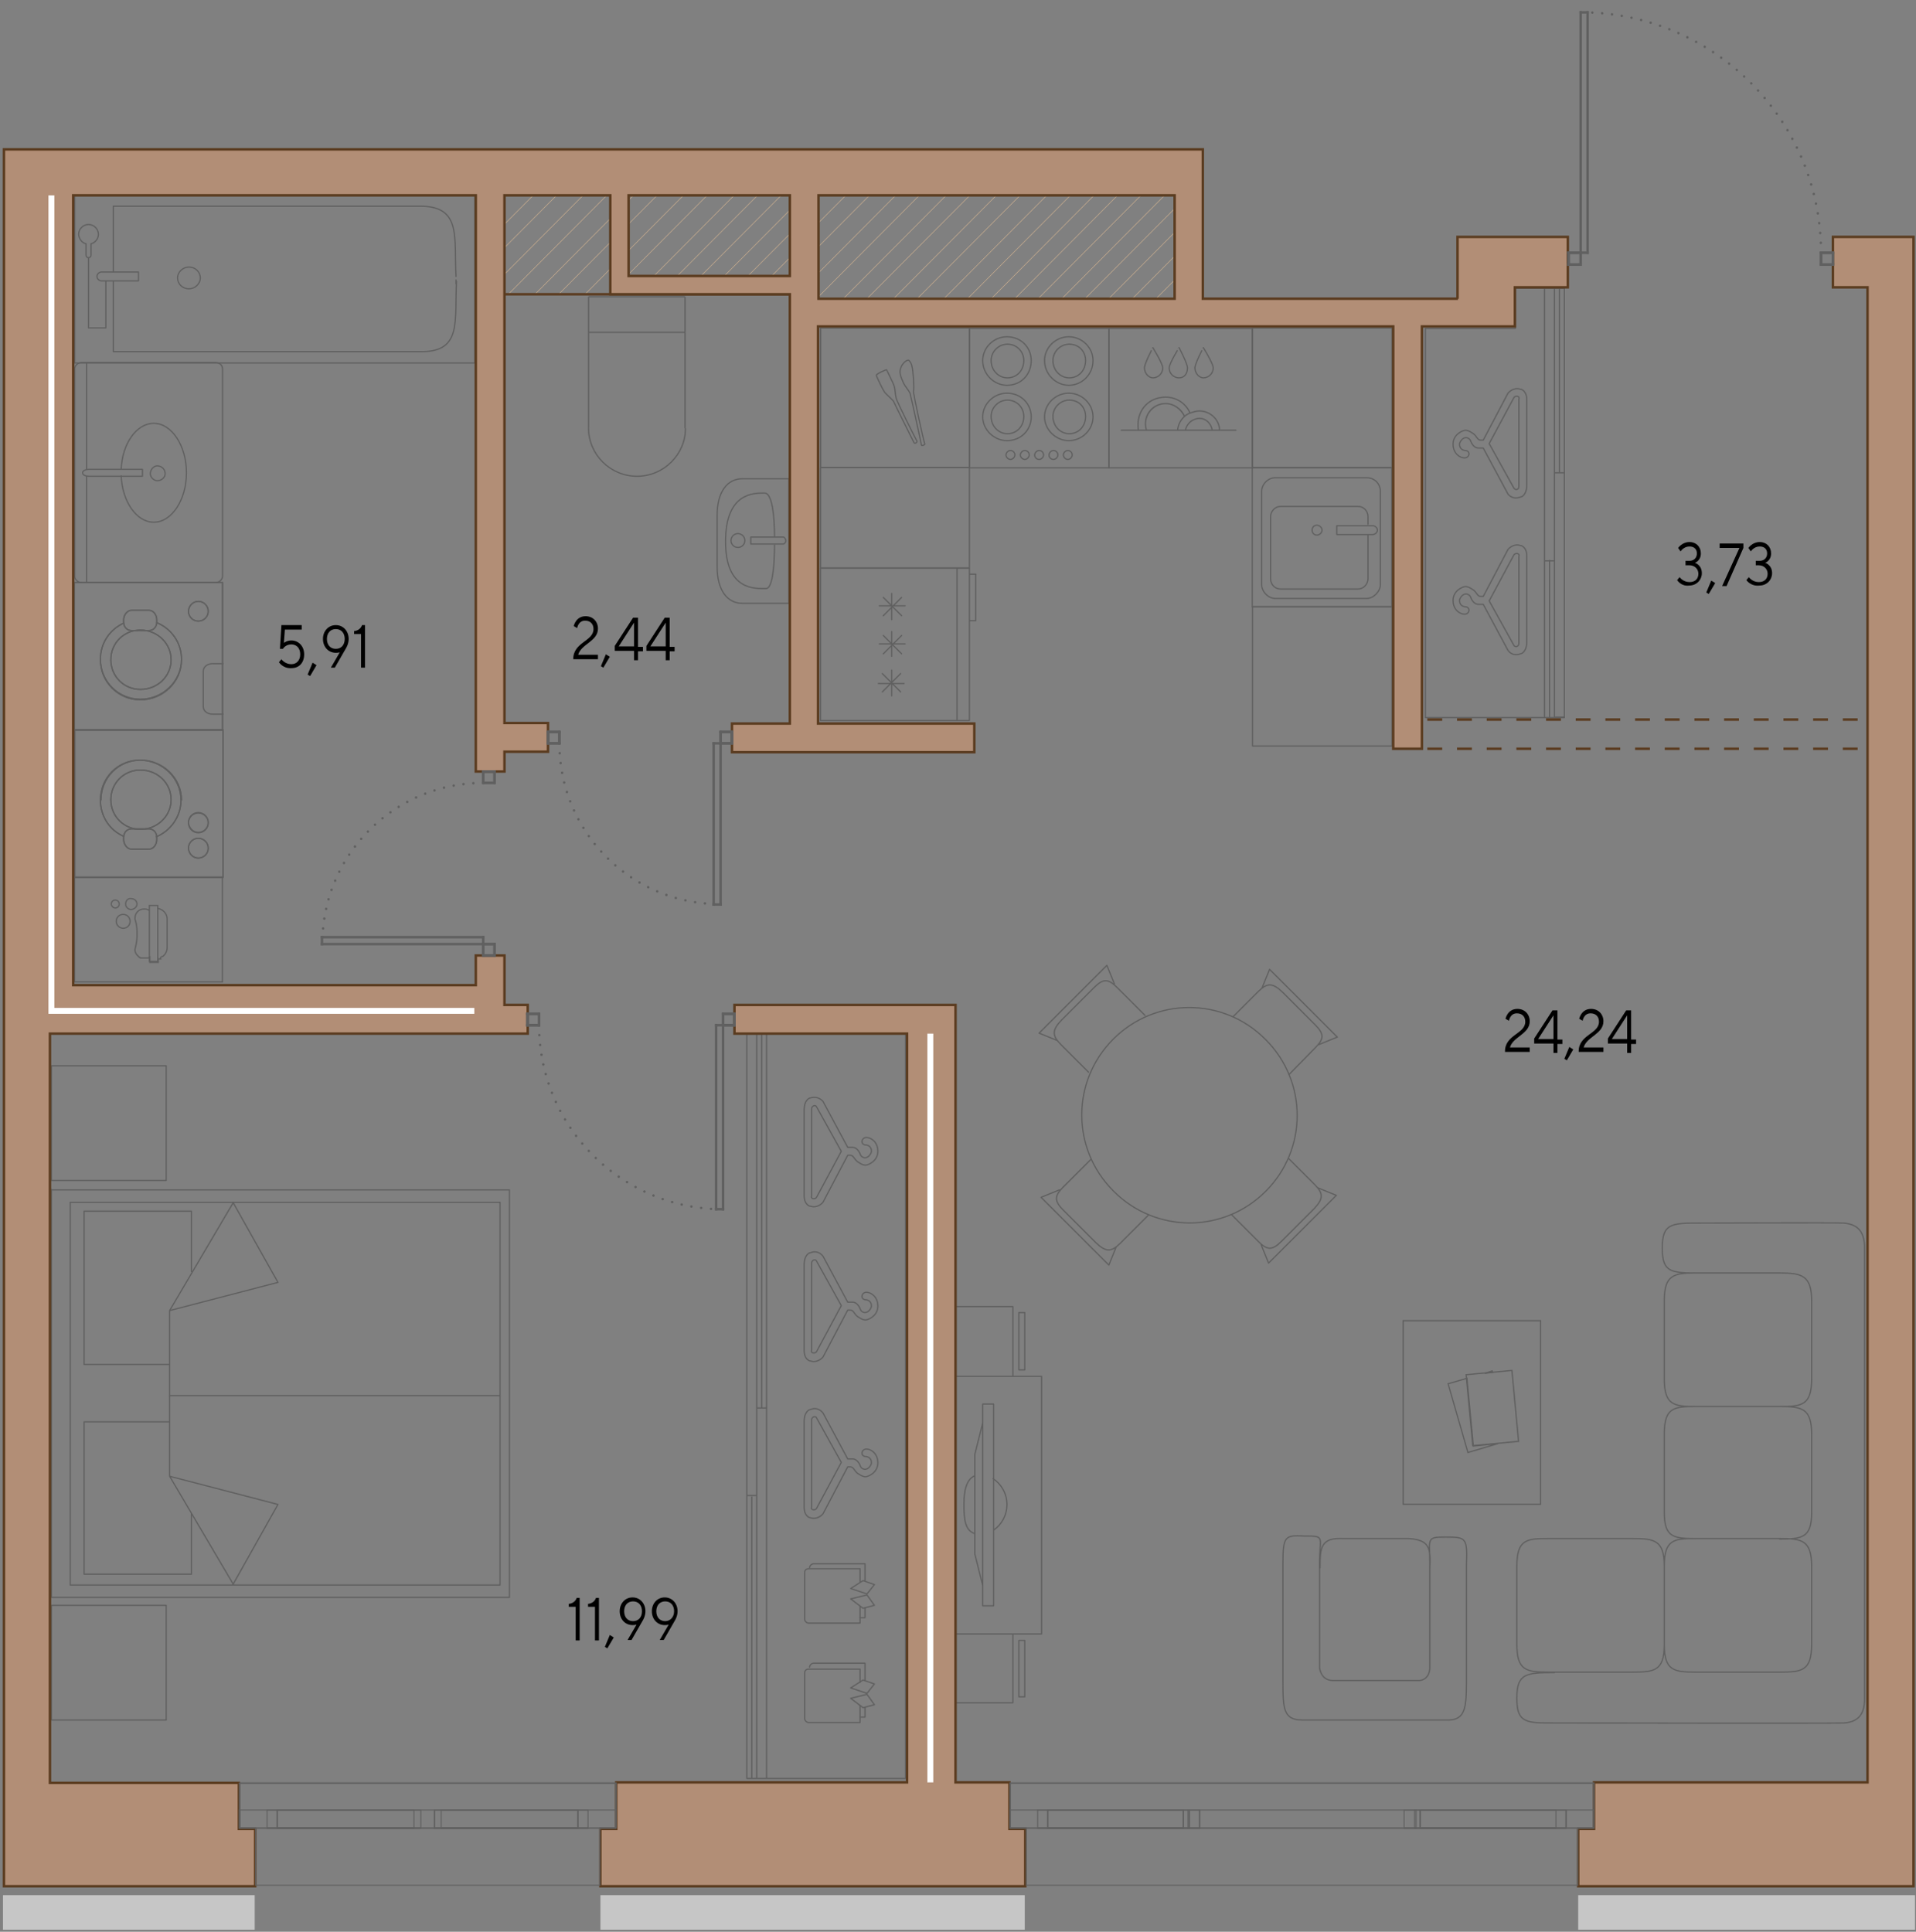 <?xml version="1.0" encoding="utf-8"?>
<!-- Generator: Adobe Illustrator 25.4.2, SVG Export Plug-In . SVG Version: 6.00 Build 0)  -->
<svg version="1.1" id="_x31_-8" xmlns="http://www.w3.org/2000/svg" xmlns:xlink="http://www.w3.org/1999/xlink" x="0px" y="0px"
	 width="387.4px" height="390.6px" viewBox="0 0 387.4 390.6" style="enable-background:new 0 0 387.4 390.6;" xml:space="preserve"
	>
<rect x="0" y="0" width="387.4" height="390.6" fill="#808080" stroke="none"/>
<style type="text/css">
	.st0{fill:none;stroke:#606060;stroke-width:0.25;stroke-miterlimit:10;}
	.st1{fill:none;stroke:#606060;stroke-width:0.25;stroke-linecap:round;stroke-linejoin:round;}
	.st2{fill:none;stroke:#606060;stroke-width:0.25;stroke-linecap:round;stroke-linejoin:round;stroke-miterlimit:10;}
	
		.st3{clip-path:url(#SVGID_00000023999600532133866950000001292247485128819390_);fill:none;stroke:#D3B390;stroke-width:0.1;stroke-miterlimit:10;}
	
		.st4{clip-path:url(#SVGID_00000023999600532133866950000001292247485128819390_);fill:none;stroke:#D3B390;stroke-width:0.5;stroke-miterlimit:10;}
	
		.st5{clip-path:url(#SVGID_00000078736958373116118110000003993852634427290806_);fill:none;stroke:#D3B390;stroke-width:0.1;stroke-miterlimit:10;}
	
		.st6{clip-path:url(#SVGID_00000078736958373116118110000003993852634427290806_);fill:none;stroke:#D3B390;stroke-width:0.5;stroke-miterlimit:10;}
	.st7{fill:#B28E76;stroke:#5B3C20;stroke-width:0.5;stroke-miterlimit:10;}
	
		.st8{fill-rule:evenodd;clip-rule:evenodd;fill:none;stroke:#606060;stroke-width:0.5;stroke-linecap:square;stroke-linejoin:round;}
	.st9{fill:none;stroke:#606060;stroke-width:0.5;stroke-linecap:square;stroke-linejoin:round;}
	.st10{fill:none;stroke:#606060;stroke-width:0.5;stroke-linecap:round;stroke-dasharray:0,2;}
	.st11{fill:#606060;}
	.st12{fill:none;stroke:#FFFFFF;stroke-width:1.2;stroke-miterlimit:10;}
	.st13{fill:none;stroke:#FFFFFF;stroke-width:1.2;stroke-linejoin:round;stroke-miterlimit:10;}
	.st14{fill:#C6C6C6;}
	.st15{fill:none;stroke:#5B3C20;stroke-width:0.5;stroke-miterlimit:10;stroke-dasharray:3;}
</style>
<g id="decor_12_">
	<g>
		
			<rect x="283.7" y="267.1" transform="matrix(-1 -4.514268e-11 4.514268e-11 -1 595.202 571.252)" class="st0" width="27.8" height="37.1"/>
		
			<rect x="297.2" y="277.5" transform="matrix(-0.996 9.296393e-02 -9.296393e-02 -0.996 628.85 540.211)" class="st0" width="9.3" height="14.4"/>
		<g>
			<g>
				<polygon class="st0" points="300.2,277.7 301.7,277.2 301.8,277.5 				"/>
				<polygon class="st0" points="296.6,278.7 297.9,292.4 302.9,291.9 296.8,293.7 292.8,279.8 				"/>
			</g>
		</g>
	</g>
	<g>
		<path class="st1" d="M255.9,210.2l-0.1-0.1c-8.5-8.5-22.2-8.5-30.7,0c-8.5,8.5-8.5,22.2,0,30.7l0.1,0.1c8.5,8.5,22.2,8.5,30.7,0
			l0,0C264.4,232.4,264.4,218.7,255.9,210.2z M249.3,205.6l5.1-5.1c1.8-1.8,2.9-1.8,4.9,0.1l6.6,6.6c1.9,1.9,1.8,2.9,0,4.7l-5.3,5.4
			 M255.2,199.7l1.5-3.7l13.7,13.7l-3.7,1.5 M232.1,245.8l-5.6,5.6c-1.8,1.8-2.9,1.8-4.9-0.1l-6.6-6.6c-1.9-1.9-1.8-2.9,0-4.7
			l5.6-5.6 M225.7,252.1l-1.5,3.7l-13.7-13.7l3.7-1.5 M260.5,234.2l5.3,5.3c1.8,1.8,1.8,2.9-0.1,4.9l-6.6,6.6
			c-1.9,1.9-2.9,1.8-4.7,0l-5.3-5.3 M266.5,240.2l3.7,1.5l-13.7,13.7l-1.5-3.7 M220.1,216.8l-5.6-5.6c-1.8-1.8-1.8-2.9,0.1-4.9
			l6.6-6.6c1.9-1.9,2.9-1.8,4.7,0l5.6,5.6 M213.8,210.4l-3.7-1.5l13.7-13.7l1.5,3.7"/>
	</g>
	<g>
		<path class="st2" d="M270.3,106.3h0.2h7c0.5,0,1,0.4,1,0.9c0,0.5-0.5,0.9-1,0.9l-7,0h-0.2V106.3z M279.1,99.4v18.8
			c0,1.4-1.4,2.8-2.7,2.8h-18.6c-1.4,0-2.7-1.4-2.7-2.8l0-18.8c0-1.6,1.4-2.8,2.7-2.8l18.6,0C277.8,96.6,279.1,97.7,279.1,99.4z
			 M276.6,108.1v8.9c0,1.2-1,2.1-2,2.1l-15.7,0c-1,0-2-0.8-2-2.1v-12.5c0-1.2,1-2.1,2-2.1l15.7,0c1,0,2,0.8,2,2.1v1.5 M267.3,107.2
			c0,0.6-0.6,1-1,1c-0.6,0-1-0.4-1-1s0.4-1,1-1C266.7,106.2,267.3,106.6,267.3,107.2z"/>
		<rect x="253.2" y="94.6" class="st2" width="28.2" height="28.1"/>
	</g>
	<path class="st2" d="M182.3,120.8l-3.7,3.7L182.3,120.8z M182.3,124.5l-3.7-3.7L182.3,124.5z M180.3,125.3V120V125.3z M177.8,122.5
		h5.2H177.8z M182.1,136.2l-3.7,3.7L182.1,136.2z M182.1,139.9l-3.7-3.7L182.1,139.9z M180.3,140.7v-5.2V140.7z M177.6,138.2h5.2
		H177.6z M182.3,128.5l-3.7,3.7L182.3,128.5z M182.3,132.2l-3.7-3.7L182.3,132.2z M180.3,132.7v-5V132.7z M177.8,130.2h5.2H177.8z
		 M193.5,145.7v-30.8V145.7z M196,145.7v-30.8h-30.1v30.8H196z M196.1,125.5h1.2v-9.4h-1.2"/>
	<g>
		<path class="st2" d="M216.8,92c0,0.4-0.4,0.9-0.9,0.9S215,92.4,215,92c0-0.4,0.4-0.9,0.9-0.9S216.8,91.5,216.8,92z M213.9,92
			c0,0.4-0.4,0.9-0.9,0.9s-0.9-0.4-0.9-0.9c0-0.4,0.4-0.9,0.9-0.9S213.9,91.5,213.9,92z M211,92c0,0.4-0.4,0.9-0.9,0.9
			s-0.9-0.4-0.9-0.9c0-0.4,0.4-0.9,0.9-0.9S211,91.5,211,92z M208.1,92c0,0.4-0.4,0.9-0.9,0.9c-0.4,0-0.9-0.4-0.9-0.9
			c0-0.4,0.4-0.9,0.9-0.9C207.7,91.1,208.1,91.5,208.1,92z M205.2,92c0,0.4-0.4,0.9-0.9,0.9c-0.4,0-0.9-0.4-0.9-0.9
			c0-0.4,0.4-0.9,0.9-0.9C204.8,91.1,205.2,91.5,205.2,92z M221,84.3c0,2.6-2.2,4.8-4.9,4.8c-2.6,0-4.9-2.2-4.9-4.8
			c0-2.6,2.2-4.8,4.9-4.8C218.8,79.5,221,81.7,221,84.3z M208.5,84.3c0,2.6-2,4.8-4.9,4.8c-2.6,0-4.9-2.2-4.9-4.8
			c0-2.6,2.2-4.8,4.9-4.8C206.5,79.5,208.5,81.7,208.5,84.3z M208.5,72.9c0,2.8-2,5-4.9,5c-2.6,0-4.9-2.2-4.9-5
			c0-2.6,2.2-4.8,4.9-4.8C206.5,68.1,208.5,70.3,208.5,72.9z M221,72.9c0,2.8-2.2,5-4.9,5c-2.6,0-4.9-2.2-4.9-5
			c0-2.6,2.2-4.8,4.9-4.8C218.8,68.1,221,70.3,221,72.9z M224.2,94.6V66.4H196v28.2H224.2z M207,72.9c0,2-1.4,3.5-3.3,3.5
			c-1.8,0-3.3-1.5-3.3-3.5c0-1.8,1.5-3.3,3.3-3.3C205.6,69.6,207,71.1,207,72.9z M219.5,72.9c0,2-1.4,3.5-3.3,3.5
			c-1.8,0-3.3-1.5-3.3-3.5c0-1.8,1.5-3.3,3.3-3.3C218.2,69.6,219.5,71.1,219.5,72.9z M219.5,84.2c0,2-1.4,3.5-3.3,3.5
			c-1.8,0-3.3-1.5-3.3-3.5c0-1.8,1.5-3.3,3.3-3.3C218.2,80.9,219.5,82.4,219.5,84.2z M207,84.2c0,2-1.4,3.5-3.3,3.5
			c-1.8,0-3.3-1.5-3.3-3.5c0-1.8,1.5-3.3,3.3-3.3C205.6,80.9,207,82.4,207,84.2z"/>
	</g>
	<g>
		<path class="st2" d="M249.9,87l-23.2,0 M241.6,74.4c0,1.1,0.9,2,1.7,2c1.1,0,2-0.9,2-2c0-0.9-2-4.1-2-4.1S241.6,73.5,241.6,74.4z
			 M231.4,74.4c0,1.1,0.9,2,1.7,2c1.1,0,2-0.9,2-2c0-0.9-2-4.1-2-4.1S231.4,73.5,231.4,74.4z M236.4,74.4c0,1.1,0.9,2,2,2
			c1.1,0,1.7-0.9,1.7-2c0-0.9-1.7-4.1-1.7-4.1S236.4,73.5,236.4,74.4z M239.7,87c0.1-0.8,0.7-1.6,1.4-2c0.4-0.2,0.9-0.4,1.4-0.4
			c1.4,0,2.4,1.1,2.6,2.4 M240.7,83.5c0.6-0.2,1.2-0.4,1.8-0.4c2.1,0,4,1.6,4.1,3.9 M245.1,87c-0.2-1.3-1.2-2.4-2.6-2.4
			c-0.5,0-1,0.2-1.4,0.4 M230.2,87c-0.1-0.4-0.1-0.7-0.1-1.1c0-3.3,2.4-5.6,5.6-5.6c2.2,0,4.1,1.3,4.9,3.2c-0.4,0.2-0.8,0.4-1.1,0.7
			c-0.6-1.5-2.2-2.6-3.8-2.6c-2.4,0-4.1,2-4.1,4.1c0,0.5,0.1,0.9,0.2,1.3 M231.8,87c-0.1-0.4-0.2-0.8-0.2-1.3c0-2.2,1.7-4.1,4.1-4.1
			c1.6,0,3.1,1.1,3.8,2.6c-0.8,0.7-1.3,1.7-1.4,2.8 M253.2,66.4l-29,0l0,28.2l29,0V66.4z"/>
	</g>
	
		<rect x="165.9" y="66.4" transform="matrix(-1 -5.588164e-11 5.588164e-11 -1 361.923 160.935)" class="st2" width="30.1" height="28.2"/>
	
		<rect x="253.2" y="66.4" transform="matrix(-1 -5.953250e-11 5.953250e-11 -1 534.658 160.935)" class="st2" width="28.2" height="28.2"/>
	
		<rect x="253.2" y="122.6" transform="matrix(-1 -5.953250e-11 5.953250e-11 -1 534.658 273.449)" class="st2" width="28.2" height="28.2"/>
	
		<rect x="165.9" y="94.6" transform="matrix(-1 -4.028212e-11 4.028212e-11 -1 361.904 209.459)" class="st2" width="30.1" height="20.3"/>
	<path class="st2" d="M206,265.4V277h1.2v-11.6H206z M193.2,330.4v13.9h11.6v-13.9H193.2z M206,331.7v11.4h1.2v-11.4H206z
		 M198.7,320.6l-1.6-6.4v-20.1l1.6-6.4V320.6z M198.7,324.7v-40.8h2.2v40.8H198.7z M200.8,299c1.6,1,2.8,3,2.8,5.2
		c0,2.2-1.1,4.1-2.7,5.2 M197.1,310.1c-2-0.6-2.2-3-2.2-5.9c0-2.8,0.5-5.1,2.2-5.8 M193.2,264.2v14.1h11.6v-14.1H193.2z
		 M193.2,330.4v-52.1h17.4v52.1H193.2z"/>
	<path class="st2" d="M288.2,66.4l0,78.7l28.1,0l0-86.8l-9.9,0l0,8.1H288.2z M313.3,145v-31.7V145z M315.3,95.4l0-37.1L315.3,95.4z
		 M314.3,95.6V145h2V95.6H314.3z M312.3,58.3v55.1h2l0-55.1H312.3z M312.3,58.3l0,86.8h4l0-86.8H312.3z"/>
	<g>
		<rect x="15.1" y="147.6" class="st0" width="30" height="29.8"/>
		<rect x="15.1" y="147.6" class="st2" width="30" height="29.8"/>
		<path class="st0" d="M26.6,171.7c-0.9,0-1.6-1-1.6-1.9v-0.5c0-1,0.7-1.7,1.6-1.7h3.5c0.9,0,1.6,0.7,1.6,1.7v0.5
			c0,1-0.7,1.9-1.6,1.9H26.6z"/>
		<path class="st2" d="M26.6,171.7c-0.9,0-1.6-1-1.6-1.9v-0.5c0-1,0.7-1.7,1.6-1.7h3.5c0.9,0,1.6,0.7,1.6,1.7v0.5
			c0,1-0.7,1.9-1.6,1.9H26.6z"/>
		<path class="st0" d="M31.6,169.2c2.9-1.2,5-4.1,5-7.4c0-4.5-3.8-8.1-8.3-8.1c-4.5,0-8,3.6-8,8.1c0,3.3,1.9,6.1,4.7,7.3
			 M36.7,161.8c0-4.5-3.8-8.1-8.3-8.1c-4.5,0-8,3.6-8,8.1"/>
		<path class="st2" d="M31.6,169.2c2.9-1.2,5-4.1,5-7.4c0-4.5-3.8-8.1-8.3-8.1c-4.5,0-8,3.6-8,8.1c0,3.3,1.9,6.1,4.7,7.3
			 M36.7,161.8c0-4.5-3.8-8.1-8.3-8.1c-4.5,0-8,3.6-8,8.1"/>
		<path class="st0" d="M28.4,167.7c-3.3,0-6-2.6-6-6c0-3.3,2.6-6,6-6s6.2,2.6,6.2,6C34.6,165.1,31.7,167.7,28.4,167.7"/>
		<path class="st2" d="M28.4,167.7c-3.3,0-6-2.6-6-6c0-3.3,2.6-6,6-6s6.2,2.6,6.2,6C34.6,165.1,31.7,167.7,28.4,167.7z"/>
		<path class="st0" d="M40.1,173.5c1.1,0,2-0.9,2-2c0-1.1-0.9-2-2-2c-1.1,0-2,0.9-2,2C38.2,172.6,39,173.5,40.1,173.5"/>
		<circle class="st2" cx="40.1" cy="171.5" r="2"/>
		<path class="st0" d="M40.1,168.3c1.1,0,2-0.9,2-2c0-1.1-0.9-2-2-2c-1.1,0-2,0.9-2,2C38.2,167.4,39,168.3,40.1,168.3"/>
		<circle class="st2" cx="40.1" cy="166.4" r="2"/>
	</g>
	<path class="st2" d="M177.2,75.9c-0.2-0.2,2.1-1.3,2.1-1.1c0,0.1,1.4,2.8,1.5,3.3c0.2,0.5,0.2,1.7,0.4,2.4c0,0.4,4,8.4,4.2,8.7
		c0.1,0.3-0.5,0.6-0.6,0.3c-0.1-0.2-4-8-4.1-8.3c-0.1-0.3-1.8-1.7-1.9-2C178.5,78.8,177.2,76.1,177.2,75.9z M182.1,74.5
		c0.3-1.1,1.4-1.9,1.7-1.6c0.2,0.2,0.5,0.6,0.6,1.2c0.2,0.7,0.5,4.4,0.3,5c-0.1,0.3,2.1,10.4,2.3,10.7c0,0.2-0.7,0.4-0.7,0.2
		c0-0.2-2.1-9.8-2.3-10.5c-0.3-0.6-1-1.4-1.3-2C182.4,76.7,181.7,75.5,182.1,74.5z"/>
	<path class="st2" d="M306.1,130.5l-5-9l5-9.3c0.3-0.5,1.3-0.3,1,0.3V130C307.2,130.7,306.4,131,306.1,130.5z"/>
	<path class="st2" d="M307.4,132.2c0.5,0,1.3-0.8,1.3-2.3v-17.6c0-1.3-0.8-2-1.3-2c-0.8-0.3-1.8,0-2.5,0.8l-5,9.5h-0.5
		c-0.8,0-0.8-1-1.8-1.5c-0.3-0.2-0.8-0.5-1.3-0.5c-0.5,0-2.5,0.8-2.5,2.8c0,2,1.5,2.8,2.3,2.8c1,0,1.3-1.3,0.3-1.5
		c-0.8,0-1.3-0.5-1.3-1.3c0-0.3,0.5-1.3,1.3-1.3c0,0,0.8,0,1,0.8c0,0,0.5,1.3,1.5,1.3h1l5,9.3C305.6,132.5,306.7,132.5,307.4,132.2z
		"/>
	<path class="st2" d="M306.1,98.7l-5-9l5-9.3c0.3-0.5,1.3-0.3,1,0.3v17.6C307.2,99,306.4,99.2,306.1,98.7z"/>
	<path class="st2" d="M307.4,100.5c0.5,0,1.3-0.8,1.3-2.3V80.7c0-1.3-0.8-2-1.3-2c-0.8-0.3-1.8,0-2.5,0.8l-5,9.5h-0.5
		c-0.8,0-0.8-1-1.8-1.5c-0.3-0.2-0.8-0.5-1.3-0.5c-0.5,0-2.5,0.8-2.5,2.8c0,2,1.5,2.8,2.3,2.8c1,0,1.3-1.3,0.3-1.5
		c-0.8,0-1.3-0.5-1.3-1.3c0-0.3,0.5-1.3,1.3-1.3c0,0,0.8,0,1,0.8c0,0,0.5,1.3,1.5,1.3h1l5,9.3C305.6,100.8,306.7,100.8,307.4,100.5z
		"/>
	<path class="st2" d="M183.1,359.6l0-150.6l-32.1,0l0,150.6H183.1z M154,209l0,75.6L154,209z M152,302.7l0,56.9L152,302.7z
		 M153,302.4l0-93.4h-2l0,93.4H153z M155,359.6l0-74.9h-2l0,74.9H155z M155,359.6l0-150.6h-4l0,150.6H155z"/>
	<path class="st2" d="M165.1,255l5,9l-5,9.3c-0.3,0.5-1.3,0.3-1-0.3v-17.6C164.1,254.8,164.9,254.5,165.1,255z"/>
	<path class="st2" d="M163.9,253.3c-0.5,0-1.3,0.8-1.3,2.3v17.6c0,1.3,0.8,2,1.3,2c0.8,0.3,1.8,0,2.5-0.8l5-9.5h0.5
		c0.8,0,0.8,1,1.8,1.5c0.3,0.2,0.8,0.5,1.3,0.5c0.5,0,2.5-0.8,2.5-2.8c0-2-1.5-2.8-2.3-2.8c-1,0-1.3,1.3-0.3,1.5
		c0.8,0,1.3,0.5,1.3,1.3c0,0.3-0.5,1.3-1.3,1.3c0,0-0.8,0-1-0.8c0,0-0.5-1.3-1.5-1.3h-1l-5-9.3C165.6,253,164.6,253,163.9,253.3z"/>
	<path class="st2" d="M165.1,223.8l5,9l-5,9.3c-0.3,0.5-1.3,0.3-1-0.3v-17.6C164.1,223.6,164.9,223.3,165.1,223.8z"/>
	<path class="st2" d="M163.9,222c-0.5,0-1.3,0.8-1.3,2.3v17.6c0,1.3,0.8,2,1.3,2c0.8,0.3,1.8,0,2.5-0.8l5-9.5h0.5
		c0.8,0,0.8,1,1.8,1.5c0.3,0.2,0.8,0.5,1.3,0.5c0.5,0,2.5-0.8,2.5-2.8s-1.5-2.8-2.3-2.8c-1,0-1.3,1.3-0.3,1.5c0.8,0,1.3,0.5,1.3,1.3
		c0,0.3-0.5,1.3-1.3,1.3c0,0-0.8,0-1-0.8c0,0-0.5-1.3-1.5-1.3h-1l-5-9.3C165.6,221.8,164.6,221.8,163.9,222z"/>
	<path class="st2" d="M165.1,286.7l5,9l-5,9.3c-0.3,0.5-1.3,0.3-1-0.3v-17.6C164.1,286.5,164.9,286.2,165.1,286.7z"/>
	<path class="st2" d="M163.9,285c-0.5,0-1.3,0.8-1.3,2.3v17.6c0,1.3,0.8,2,1.3,2c0.8,0.3,1.8,0,2.5-0.8l5-9.5h0.5
		c0.8,0,0.8,1,1.8,1.5c0.3,0.2,0.8,0.5,1.3,0.5c0.5,0,2.5-0.8,2.5-2.8s-1.5-2.8-2.3-2.8c-1,0-1.3,1.3-0.3,1.5c0.8,0,1.3,0.5,1.3,1.3
		c0,0.3-0.5,1.3-1.3,1.3c0,0-0.8,0-1-0.8c0,0-0.5-1.3-1.5-1.3h-1l-5-9.3C165.6,284.7,164.6,284.7,163.9,285z"/>
	
		<rect x="19.4" y="173" transform="matrix(1.122550e-11 1 -1 1.122550e-11 217.98 157.942)" class="st0" width="21.2" height="29.9"/>
	<g>
		<ellipse class="st2" cx="149.2" cy="109.3" rx="1.4" ry="1.4"/>
		<path class="st2" d="M151.8,108.6L151.8,108.6h6.6c0.2,0,0.5,0.4,0.5,0.8c0,0.2-0.3,0.6-0.5,0.6h-6.6V108.6z"/>
		<path class="st2" d="M156.6,110.2c0,0,0.1,8.8-1.7,8.8c-2.2,0-8.2,0.5-8.2-9.5c0-10,5.8-9.8,7.9-9.8c2.1,0,2,8.7,2,8.7"/>
		<path class="st2" d="M159.5,120.9V97.8v-1h-1.6h-6.7h-1.1c-3,0-5.1,2.6-5.1,7.4v10.4c0,4.8,2.1,7.4,5.1,7.4h1.1h6.7h1.6V120.9z"/>
	</g>
	<path class="st2" d="M330,338.1c4.5,0,6.5-0.2,6.5-5.6v-15.8c0-5.3-2-5.6-6.5-5.6h-16.9c-4.5,0-6.4,0.2-6.4,5.6v15.8
		c0,5.3,1.9,5.6,6.4,5.6H330z M359.8,338.1c4.5,0,6.5-0.2,6.5-5.6v-15.8c0-5.3-2-5.6-6.5-5.6h-16.9c-4.5,0-6.4,0.2-6.4,5.6v15.8
		c0,5.3,1.9,5.6,6.4,5.6H359.8z M359.8,311.2c4.5,0,6.5-0.2,6.5-5.3V290c0-5.3-2-5.6-6.5-5.6h-16.9c-4.5,0-6.4,0.2-6.4,5.6v15.8
		c0,5.1,1.9,5.3,6.4,5.3H359.8z M359.8,284.4c4.5,0,6.5-0.2,6.5-5.6v-15.8c0-5.1-2-5.6-6.5-5.6h-16.9c-4.5,0-6.4,0.4-6.4,5.6v15.8
		c0,5.3,1.9,5.6,6.4,5.6H359.8z M314.3,338.2c-5.8,0-7.6,0.2-7.6,5.1v0.2c0,4.9,1.9,4.9,7.6,4.9c0,0,57.9,0.1,58.5,0
		c2.4-0.2,4.2-1.2,4.2-4.9v-91.2c0-3.7-1.8-4.8-4.3-5c-0.6-0.1-29,0-29,0c-5.8,0-7.6,0.1-7.6,5v0.2c0,4.9,1.9,4.9,7.6,4.9
		 M359.8,338.1c4.5,0,6.5-0.2,6.5-5.6v-15.8c0-5.3-2-5.6-6.5-5.6h-16.9c-4.5,0-6.4,0.2-6.4,5.6v15.8c0,5.3,1.9,5.6,6.4,5.6H359.8z
		 M359.8,311.2c4.5,0,6.5-0.2,6.5-5.3V290c0-5.3-2-5.6-6.5-5.6h-16.9c-4.5,0-6.4,0.2-6.4,5.6v15.8c0,5.1,1.9,5.3,6.4,5.3H359.8z
		 M359.8,284.4c4.5,0,6.5-0.2,6.5-5.6v-15.8c0-5.1-2-5.6-6.5-5.6h-16.9c-4.5,0-6.4,0.4-6.4,5.6v15.8c0,5.3,1.9,5.6,6.4,5.6H359.8z"
		/>
	<g>
		<g id="LINE_349_">
			<line class="st0" x1="119" y1="60" x2="119" y2="67.2"/>
		</g>
		<g id="LINE_348_">
			<line class="st0" x1="138.5" y1="67.2" x2="138.5" y2="60"/>
		</g>
		<g id="LINE_347_">
			<line class="st0" x1="138.5" y1="60" x2="119" y2="60"/>
		</g>
		<g id="LINE_346_">
			<line class="st0" x1="119" y1="67.2" x2="119" y2="86.6"/>
		</g>
		<g id="LINE_345_">
			<line class="st0" x1="138.5" y1="86.6" x2="138.5" y2="67.2"/>
		</g>
		<g id="ARC_38_">
			<path class="st0" d="M119,86.6c0,5.3,4.4,9.7,9.8,9.7c5.4,0,9.8-4.4,9.8-9.7"/>
		</g>
		<g id="LINE_344_">
			<line class="st0" x1="138.5" y1="67.2" x2="119" y2="67.2"/>
		</g>
	</g>
	<path class="st2" d="M292.2,347.8h-28.9c-3.9,0-3.9-2.5-3.9-7.9l0-23.8c0-5.5,0.4-5.7,4.3-5.5h0.4c3.9,0,2.7,0.2,2.7,5.5l0,21.1
		c0,0,0.2,2.6,2.7,2.6H287c0,0,1.9,0,2.1-2.4l0-21.1c0-5.2-0.8-5.5,3.1-5.5h0.2c4.1,0,4.3,0.2,4.1,5.7v23.8
		C296.5,345.8,296.1,348,292.2,347.8z M289.1,317.3c0.2-4.3,0-5.9-4.3-6.2h-13.2c-4.5-0.2-4.7,1.7-4.7,5.9"/>
	<g>
		<path class="st2" d="M34.3,265v33.5 M34.3,298.5l12.9,21.9 M34.3,298.5l21.9,5.7l-9.1,16.2 M34.3,265l12.9-21.9 M34.3,265
			l21.9-5.7l-9.1-16.2 M34.3,275.9H17v-31h21.7v12.2 M34.3,287.5H17v30.8h21.7v-12.2 M14.2,243.1v77.4h86.9v-77.4H14.2z M10.4,240.5
			V323H103v-82.4H10.4z"/>
		<line class="st2" x1="34.3" y1="282.2" x2="101.1" y2="282.2"/>
	</g>
	<rect x="10.4" y="215.5" class="st2" width="23.2" height="23.2"/>
	<rect x="10.4" y="324.6" class="st2" width="23.2" height="23.2"/>
	<g>
		<rect x="15" y="117.8" class="st0" width="30" height="29.8"/>
		<rect x="15" y="117.8" class="st2" width="30" height="29.8"/>
		<path class="st0" d="M26.6,123.4c-0.9,0-1.6,1-1.6,1.9v0.5c0,1,0.7,1.7,1.6,1.7h3.5c0.9,0,1.6-0.7,1.6-1.7v-0.5
			c0-1-0.7-1.9-1.6-1.9H26.6z"/>
		<path class="st2" d="M26.6,123.4c-0.9,0-1.6,1-1.6,1.9v0.5c0,1,0.7,1.7,1.6,1.7h3.5c0.9,0,1.6-0.7,1.6-1.7v-0.5
			c0-1-0.7-1.9-1.6-1.9H26.6z"/>
		<path class="st2" d="M45.1,134.2h-2.2c-0.9,0-1.8,0.6-1.8,1.5v7.2c0,0.9,0.9,1.5,1.8,1.5h2.2"/>
		<path class="st0" d="M25,126c-2.8,1.3-4.7,4-4.7,7.3c0,4.5,3.6,8.1,8.1,8.1c4.5,0,8.3-3.6,8.3-8.1c0-3.4-2.1-6.2-5-7.4
			 M20.3,133.4c0,4.5,3.6,8.1,8.1,8.1c4.5,0,8.3-3.6,8.3-8.1"/>
		<path class="st2" d="M25,126c-2.8,1.3-4.7,4-4.7,7.3c0,4.5,3.6,8.1,8.1,8.1c4.5,0,8.3-3.6,8.3-8.1c0-3.4-2.1-6.2-5-7.4
			 M20.3,133.4c0,4.5,3.6,8.1,8.1,8.1c4.5,0,8.3-3.6,8.3-8.1"/>
		<path class="st0" d="M28.4,127.4c-3.3,0-6,2.6-6,6c0,3.3,2.6,6,6,6s6.2-2.6,6.2-6C34.6,130,31.7,127.4,28.4,127.4"/>
		<path class="st2" d="M28.4,127.4c-3.3,0-6,2.6-6,6c0,3.3,2.6,6,6,6s6.2-2.6,6.2-6C34.6,130,31.7,127.4,28.4,127.4z"/>
		<path class="st0" d="M40.1,121.6c1.1,0,2,0.9,2,2c0,1.1-0.9,2-2,2s-2-0.9-2-2C38.2,122.5,39,121.6,40.1,121.6"/>
		<circle class="st2" cx="40.1" cy="123.6" r="2"/>
	</g>
	<g>
		<path class="st0" d="M32.6,193.5L32.6,193.5c0.1-0.1,0.2-0.1,0.2-0.1c0,0,0,0,0.1,0c0.1-0.1,0.2-0.1,0.2-0.2c0,0,0.3-0.2,0.4-0.5
			c0.2-0.3,0.3-0.7,0.3-1.1v-5.8c0-1-0.8-1.9-1.8-2.1l-0.1,0v-0.6h-1.7v1L30,184c-0.3-0.2-0.6-0.2-0.9-0.2c-1,0-1.8,0.8-1.8,1.8v0.1
			c0,0.2,0,0.3,0.1,0.5c0.2,0.7,0.3,1.4,0.3,2.1v1c0,0.7-0.1,1.4-0.3,2.2c0,0.1-0.1,0.3-0.1,0.4v0.1c0,0.2,0,0.4,0.1,0.6
			c0.1,0.3,0.4,0.6,0.4,0.6l0.1,0.1c0,0,0.1,0,0.1,0.1c0,0,0,0,0.1,0.1c0,0,0.1,0,0.1,0.1l0.1,0c0,0,0.1,0,0.1,0.1l0.1,0
			c0,0,0,0,0.1,0l0.1,0c0,0,0.1,0,0.1,0l0.1,0c0,0,0.1,0,0.1,0l0.1,0c0.1,0,0.3,0,0.4,0l0.1,0c0,0,0.1,0,0.1,0l0.1,0
			c0,0,0.1,0,0.1,0c0,0,0.1,0,0.1,0c0,0,0.1,0,0.1-0.1l0,0l0.2-0.1l0,0.3v0.8h1.7v-0.7l0.2,0c0.1,0,0.1,0,0.2,0l0.1,0
			C32.4,193.6,32.5,193.6,32.6,193.5 M30.2,194.4v-11.3h1.7v11.3H30.2z"/>
		<path class="st0" d="M23.5,186.3c0-0.8,0.6-1.4,1.4-1.4c0.8,0,1.4,0.6,1.4,1.4c0,0.8-0.6,1.4-1.4,1.4
			C24.2,187.7,23.5,187.1,23.5,186.3"/>
		<path class="st0" d="M25.4,182.8c0,0.6,0.5,1.1,1.1,1.1c0.6,0,1.2-0.5,1.2-1.1c0-0.6-0.5-1.1-1.2-1.1
			C25.9,181.6,25.4,182.1,25.4,182.8"/>
		<path class="st0" d="M22.5,182.8c0-0.5,0.4-0.8,0.8-0.8c0.5,0,0.8,0.4,0.8,0.8c0,0.5-0.4,0.8-0.8,0.8
			C22.9,183.6,22.5,183.2,22.5,182.8"/>
	</g>
	<path class="st2" d="M20,96.3h-2c-0.6,0-1.3-0.2-1.3-0.7c0-0.4,0.6-0.7,1.3-0.7h10.8v1.4l0,0H20 M31.8,94.2c0.9,0,1.6,0.7,1.6,1.6
		c0,0.7-0.7,1.4-1.6,1.4c-0.7,0-1.4-0.7-1.4-1.4C30.4,94.9,31.1,94.2,31.8,94.2z M15.1,116.5V75.9v-0.2v-1.1c0-0.7,0.7-1.3,1.4-1.3
		h27.1c0.7,0,1.4,0.5,1.4,1.3v41.9c0,0.7-0.7,1.3-1.4,1.3H16.5C15.8,117.8,15.1,117.2,15.1,116.5z M17.5,117.8V96.3 M17.5,94.9V73.3
		 M24.5,94.9c0.2-5.2,3.1-9.3,6.6-9.3c3.6,0,6.6,4.5,6.6,10c0,5.5-3,10-6.6,10c-3.5,0-6.4-4.2-6.6-9.4"/>
	<path class="st2" d="M85.5,41.7H22.9v13.1 M92.2,55.9c-0.4-7.8,1.1-14-6.8-14.2 M92.2,57.4V57v-0.4 M85.5,71.1
		c7.9-0.1,6.4-6.3,6.8-14.2 M22.9,56.8v14.3h62.5 M35.9,56.2c0,1.2,1,2.2,2.3,2.2c1.2,0,2.3-1,2.3-2.2 M40.5,56.2
		c0-1.2-1-2.2-2.3-2.2c-1.2,0-2.3,1-2.3,2.2 M95.9,39.5H15.1v33.9h80.9V39.5z M17.4,49.3v2.3c0,0.3,0.2,0.5,0.5,0.5s0.5-0.2,0.5-0.5
		v-2.3c0.8-0.2,1.5-1,1.5-1.9c0-1.1-0.9-2-2-2c-1.1,0-2,0.9-2,2C16,48.4,16.6,49.1,17.4,49.3z M20.5,55h7.3H28v1.8h-0.2h-7.3
		c-0.4,0-0.9-0.4-0.9-0.9S20.1,55,20.5,55z M21.4,56.8v9.5h-3.5V52.1"/>
	<polygon class="st2" points="174.5,319.6 172,321.2 175.3,322.3 176.8,320.4 	"/>
	<polygon class="st2" points="174.5,325.2 172,323.3 175.3,322.5 176.8,324.6 	"/>
	<path class="st2" d="M163.7,317c0-0.4,0.4-0.8,0.8-0.8h10.4v3.5"/>
	<polyline class="st2" points="174.9,325.1 174.9,327.1 173.9,327.1 	"/>
	<path class="st2" d="M173.9,324.8v3.4h-10.4c-0.4,0-0.8-0.4-0.8-0.8V318c0-0.6,0.4-0.8,0.8-0.8h10.4v2.7"/>
	<polygon class="st2" points="174.5,339.7 172,341.3 175.3,342.4 176.8,340.5 	"/>
	<polygon class="st2" points="174.5,345.3 172,343.4 175.3,342.6 176.8,344.7 	"/>
	<path class="st2" d="M163.7,337.1c0-0.4,0.4-0.8,0.8-0.8h10.4v3.5"/>
	<polyline class="st2" points="174.9,345.3 174.9,347.2 173.9,347.2 	"/>
	<path class="st2" d="M173.9,344.9v3.4h-10.4c-0.4,0-0.8-0.4-0.8-0.8v-9.2c0-0.6,0.4-0.8,0.8-0.8h10.4v2.7"/>
</g>
<g id="walls_12_">
	<g>
		<g>
			<defs>
				<rect id="SVGID_25_" x="101.7" y="39.2" width="58.2" height="20.3"/>
			</defs>
			<clipPath id="SVGID_00000154385813799409288650000007638979562271428234_">
				<use xlink:href="#SVGID_25_"  style="overflow:visible;"/>
			</clipPath>
			
				<line style="clip-path:url(#SVGID_00000154385813799409288650000007638979562271428234_);fill:none;stroke:#D3B390;stroke-width:0.1;stroke-miterlimit:10;" x1="376.2" y1="-189.4" x2="16.6" y2="172"/>
			
				<line style="clip-path:url(#SVGID_00000154385813799409288650000007638979562271428234_);fill:none;stroke:#D3B390;stroke-width:0.1;stroke-miterlimit:10;" x1="378.6" y1="-187" x2="18.9" y2="174.4"/>
			
				<line style="clip-path:url(#SVGID_00000154385813799409288650000007638979562271428234_);fill:none;stroke:#D3B390;stroke-width:0.1;stroke-miterlimit:10;" x1="369.6" y1="-193" x2="9.9" y2="168.4"/>
			
				<line style="clip-path:url(#SVGID_00000154385813799409288650000007638979562271428234_);fill:none;stroke:#D3B390;stroke-width:0.1;stroke-miterlimit:10;" x1="372" y1="-190.6" x2="12.3" y2="170.8"/>
			
				<line style="clip-path:url(#SVGID_00000154385813799409288650000007638979562271428234_);fill:none;stroke:#D3B390;stroke-width:0.1;stroke-miterlimit:10;" x1="362.9" y1="-196.5" x2="3.3" y2="164.9"/>
			
				<line style="clip-path:url(#SVGID_00000154385813799409288650000007638979562271428234_);fill:none;stroke:#D3B390;stroke-width:0.1;stroke-miterlimit:10;" x1="365.3" y1="-194.1" x2="5.7" y2="167.3"/>
			
				<line style="clip-path:url(#SVGID_00000154385813799409288650000007638979562271428234_);fill:none;stroke:#D3B390;stroke-width:0.1;stroke-miterlimit:10;" x1="356.3" y1="-200.1" x2="-3.3" y2="161.3"/>
			
				<line style="clip-path:url(#SVGID_00000154385813799409288650000007638979562271428234_);fill:none;stroke:#D3B390;stroke-width:0.1;stroke-miterlimit:10;" x1="358.7" y1="-197.7" x2="-0.9" y2="163.7"/>
			
				<line style="clip-path:url(#SVGID_00000154385813799409288650000007638979562271428234_);fill:none;stroke:#D3B390;stroke-width:0.1;stroke-miterlimit:10;" x1="349.7" y1="-203.6" x2="-9.9" y2="157.8"/>
			
				<line style="clip-path:url(#SVGID_00000154385813799409288650000007638979562271428234_);fill:none;stroke:#D3B390;stroke-width:0.1;stroke-miterlimit:10;" x1="352.1" y1="-201.2" x2="-7.6" y2="160.2"/>
			
				<line style="clip-path:url(#SVGID_00000154385813799409288650000007638979562271428234_);fill:none;stroke:#D3B390;stroke-width:0.1;stroke-miterlimit:10;" x1="343.1" y1="-207.2" x2="-16.6" y2="154.2"/>
			
				<line style="clip-path:url(#SVGID_00000154385813799409288650000007638979562271428234_);fill:none;stroke:#D3B390;stroke-width:0.1;stroke-miterlimit:10;" x1="345.4" y1="-204.8" x2="-14.2" y2="156.6"/>
			
				<line style="clip-path:url(#SVGID_00000154385813799409288650000007638979562271428234_);fill:none;stroke:#D3B390;stroke-width:0.1;stroke-miterlimit:10;" x1="381" y1="-184.6" x2="21.3" y2="176.8"/>
			
				<line style="clip-path:url(#SVGID_00000154385813799409288650000007638979562271428234_);fill:none;stroke:#D3B390;stroke-width:0.1;stroke-miterlimit:10;" x1="383.3" y1="-182.3" x2="23.7" y2="179.2"/>
			
				<line style="clip-path:url(#SVGID_00000154385813799409288650000007638979562271428234_);fill:none;stroke:#D3B390;stroke-width:0.1;stroke-miterlimit:10;" x1="385.7" y1="-179.9" x2="26.1" y2="181.6"/>
			
				<line style="clip-path:url(#SVGID_00000154385813799409288650000007638979562271428234_);fill:none;stroke:#D3B390;stroke-width:0.1;stroke-miterlimit:10;" x1="388.1" y1="-177.5" x2="28.5" y2="184"/>
			
				<line style="clip-path:url(#SVGID_00000154385813799409288650000007638979562271428234_);fill:none;stroke:#D3B390;stroke-width:0.1;stroke-miterlimit:10;" x1="390.5" y1="-175.1" x2="30.9" y2="186.3"/>
			
				<line style="clip-path:url(#SVGID_00000154385813799409288650000007638979562271428234_);fill:none;stroke:#D3B390;stroke-width:0.1;stroke-miterlimit:10;" x1="392.9" y1="-172.7" x2="33.3" y2="188.7"/>
			
				<line style="clip-path:url(#SVGID_00000154385813799409288650000007638979562271428234_);fill:none;stroke:#D3B390;stroke-width:0.1;stroke-miterlimit:10;" x1="395.3" y1="-170.3" x2="35.6" y2="191.1"/>
			
				<line style="clip-path:url(#SVGID_00000154385813799409288650000007638979562271428234_);fill:none;stroke:#D3B390;stroke-width:0.1;stroke-miterlimit:10;" x1="397.7" y1="-167.9" x2="38" y2="193.5"/>
			
				<line style="clip-path:url(#SVGID_00000154385813799409288650000007638979562271428234_);fill:none;stroke:#D3B390;stroke-width:0.1;stroke-miterlimit:10;" x1="400" y1="-165.5" x2="40.4" y2="195.9"/>
			
				<line style="clip-path:url(#SVGID_00000154385813799409288650000007638979562271428234_);fill:none;stroke:#D3B390;stroke-width:0.1;stroke-miterlimit:10;" x1="402.4" y1="-163.1" x2="42.8" y2="198.3"/>
			
				<line style="clip-path:url(#SVGID_00000154385813799409288650000007638979562271428234_);fill:none;stroke:#D3B390;stroke-width:0.1;stroke-miterlimit:10;" x1="404.8" y1="-160.7" x2="45.2" y2="200.7"/>
			
				<line style="clip-path:url(#SVGID_00000154385813799409288650000007638979562271428234_);fill:none;stroke:#D3B390;stroke-width:0.1;stroke-miterlimit:10;" x1="407.4" y1="-158.1" x2="47.8" y2="203.4"/>
			
				<line style="clip-path:url(#SVGID_00000154385813799409288650000007638979562271428234_);fill:none;stroke:#D3B390;stroke-width:0.1;stroke-miterlimit:10;" x1="409.8" y1="-155.7" x2="50.2" y2="205.8"/>
			
				<line style="clip-path:url(#SVGID_00000154385813799409288650000007638979562271428234_);fill:none;stroke:#D3B390;stroke-width:0.1;stroke-miterlimit:10;" x1="412.2" y1="-153.3" x2="52.6" y2="208.2"/>
			
				<line style="clip-path:url(#SVGID_00000154385813799409288650000007638979562271428234_);fill:none;stroke:#D3B390;stroke-width:0.1;stroke-miterlimit:10;" x1="414.6" y1="-150.9" x2="54.9" y2="210.5"/>
			
				<line style="clip-path:url(#SVGID_00000154385813799409288650000007638979562271428234_);fill:none;stroke:#D3B390;stroke-width:0.1;stroke-miterlimit:10;" x1="417" y1="-148.5" x2="57.3" y2="212.9"/>
			
				<line style="clip-path:url(#SVGID_00000154385813799409288650000007638979562271428234_);fill:none;stroke:#D3B390;stroke-width:0.1;stroke-miterlimit:10;" x1="419.3" y1="-146.1" x2="59.7" y2="215.3"/>
			
				<line style="clip-path:url(#SVGID_00000154385813799409288650000007638979562271428234_);fill:none;stroke:#D3B390;stroke-width:0.1;stroke-miterlimit:10;" x1="421.7" y1="-143.7" x2="62.1" y2="217.7"/>
			
				<line style="clip-path:url(#SVGID_00000154385813799409288650000007638979562271428234_);fill:none;stroke:#D3B390;stroke-width:0.1;stroke-miterlimit:10;" x1="424.1" y1="-141.3" x2="64.5" y2="220.1"/>
			
				<line style="clip-path:url(#SVGID_00000154385813799409288650000007638979562271428234_);fill:none;stroke:#D3B390;stroke-width:0.1;stroke-miterlimit:10;" x1="426.5" y1="-138.9" x2="66.9" y2="222.5"/>
			
				<line style="clip-path:url(#SVGID_00000154385813799409288650000007638979562271428234_);fill:none;stroke:#D3B390;stroke-width:0.1;stroke-miterlimit:10;" x1="428.9" y1="-136.5" x2="69.3" y2="224.9"/>
			
				<line style="clip-path:url(#SVGID_00000154385813799409288650000007638979562271428234_);fill:none;stroke:#D3B390;stroke-width:0.5;stroke-miterlimit:10;" x1="431.3" y1="-134.1" x2="71.6" y2="227.3"/>
			
				<line style="clip-path:url(#SVGID_00000154385813799409288650000007638979562271428234_);fill:none;stroke:#D3B390;stroke-width:0.5;stroke-miterlimit:10;" x1="433.7" y1="-131.7" x2="74" y2="229.7"/>
			
				<line style="clip-path:url(#SVGID_00000154385813799409288650000007638979562271428234_);fill:none;stroke:#D3B390;stroke-width:0.5;stroke-miterlimit:10;" x1="436" y1="-129.3" x2="76.4" y2="232.1"/>
			<use xlink:href="#SVGID_25_"  style="overflow:visible;fill:none;stroke:#5B3C20;stroke-width:0.5;stroke-miterlimit:10;"/>
		</g>
	</g>
	<g>
		<g>
			<defs>
				<rect id="SVGID_26_" x="165" y="39.2" width="73.8" height="24.7"/>
			</defs>
			<clipPath id="SVGID_00000114045874732956351700000008304539669339184318_">
				<use xlink:href="#SVGID_26_"  style="overflow:visible;"/>
			</clipPath>
			
				<line style="clip-path:url(#SVGID_00000114045874732956351700000008304539669339184318_);fill:none;stroke:#D3B390;stroke-width:0.1;stroke-miterlimit:10;" x1="439.4" y1="-189.4" x2="79.8" y2="172"/>
			
				<line style="clip-path:url(#SVGID_00000114045874732956351700000008304539669339184318_);fill:none;stroke:#D3B390;stroke-width:0.1;stroke-miterlimit:10;" x1="441.8" y1="-187" x2="82.2" y2="174.4"/>
			
				<line style="clip-path:url(#SVGID_00000114045874732956351700000008304539669339184318_);fill:none;stroke:#D3B390;stroke-width:0.1;stroke-miterlimit:10;" x1="432.8" y1="-193" x2="73.2" y2="168.4"/>
			
				<line style="clip-path:url(#SVGID_00000114045874732956351700000008304539669339184318_);fill:none;stroke:#D3B390;stroke-width:0.1;stroke-miterlimit:10;" x1="435.2" y1="-190.6" x2="75.6" y2="170.8"/>
			
				<line style="clip-path:url(#SVGID_00000114045874732956351700000008304539669339184318_);fill:none;stroke:#D3B390;stroke-width:0.1;stroke-miterlimit:10;" x1="426.2" y1="-196.5" x2="66.5" y2="164.9"/>
			
				<line style="clip-path:url(#SVGID_00000114045874732956351700000008304539669339184318_);fill:none;stroke:#D3B390;stroke-width:0.1;stroke-miterlimit:10;" x1="428.6" y1="-194.1" x2="68.9" y2="167.3"/>
			
				<line style="clip-path:url(#SVGID_00000114045874732956351700000008304539669339184318_);fill:none;stroke:#D3B390;stroke-width:0.1;stroke-miterlimit:10;" x1="419.5" y1="-200.1" x2="59.9" y2="161.3"/>
			
				<line style="clip-path:url(#SVGID_00000114045874732956351700000008304539669339184318_);fill:none;stroke:#D3B390;stroke-width:0.1;stroke-miterlimit:10;" x1="421.9" y1="-197.7" x2="62.3" y2="163.7"/>
			
				<line style="clip-path:url(#SVGID_00000114045874732956351700000008304539669339184318_);fill:none;stroke:#D3B390;stroke-width:0.1;stroke-miterlimit:10;" x1="412.9" y1="-203.6" x2="53.3" y2="157.8"/>
			
				<line style="clip-path:url(#SVGID_00000114045874732956351700000008304539669339184318_);fill:none;stroke:#D3B390;stroke-width:0.1;stroke-miterlimit:10;" x1="415.3" y1="-201.2" x2="55.7" y2="160.2"/>
			
				<line style="clip-path:url(#SVGID_00000114045874732956351700000008304539669339184318_);fill:none;stroke:#D3B390;stroke-width:0.1;stroke-miterlimit:10;" x1="406.3" y1="-207.2" x2="46.7" y2="154.2"/>
			
				<line style="clip-path:url(#SVGID_00000114045874732956351700000008304539669339184318_);fill:none;stroke:#D3B390;stroke-width:0.1;stroke-miterlimit:10;" x1="408.7" y1="-204.8" x2="49" y2="156.6"/>
			
				<line style="clip-path:url(#SVGID_00000114045874732956351700000008304539669339184318_);fill:none;stroke:#D3B390;stroke-width:0.1;stroke-miterlimit:10;" x1="444.2" y1="-184.6" x2="84.6" y2="176.8"/>
			
				<line style="clip-path:url(#SVGID_00000114045874732956351700000008304539669339184318_);fill:none;stroke:#D3B390;stroke-width:0.1;stroke-miterlimit:10;" x1="446.6" y1="-182.3" x2="87" y2="179.2"/>
			
				<line style="clip-path:url(#SVGID_00000114045874732956351700000008304539669339184318_);fill:none;stroke:#D3B390;stroke-width:0.1;stroke-miterlimit:10;" x1="449" y1="-179.9" x2="89.3" y2="181.6"/>
			
				<line style="clip-path:url(#SVGID_00000114045874732956351700000008304539669339184318_);fill:none;stroke:#D3B390;stroke-width:0.1;stroke-miterlimit:10;" x1="451.4" y1="-177.5" x2="91.7" y2="184"/>
			
				<line style="clip-path:url(#SVGID_00000114045874732956351700000008304539669339184318_);fill:none;stroke:#D3B390;stroke-width:0.1;stroke-miterlimit:10;" x1="453.7" y1="-175.1" x2="94.1" y2="186.3"/>
			
				<line style="clip-path:url(#SVGID_00000114045874732956351700000008304539669339184318_);fill:none;stroke:#D3B390;stroke-width:0.1;stroke-miterlimit:10;" x1="456.1" y1="-172.7" x2="96.5" y2="188.7"/>
			
				<line style="clip-path:url(#SVGID_00000114045874732956351700000008304539669339184318_);fill:none;stroke:#D3B390;stroke-width:0.1;stroke-miterlimit:10;" x1="458.5" y1="-170.3" x2="98.9" y2="191.1"/>
			
				<line style="clip-path:url(#SVGID_00000114045874732956351700000008304539669339184318_);fill:none;stroke:#D3B390;stroke-width:0.1;stroke-miterlimit:10;" x1="460.9" y1="-167.9" x2="101.3" y2="193.5"/>
			
				<line style="clip-path:url(#SVGID_00000114045874732956351700000008304539669339184318_);fill:none;stroke:#D3B390;stroke-width:0.1;stroke-miterlimit:10;" x1="463.3" y1="-165.5" x2="103.6" y2="195.9"/>
			
				<line style="clip-path:url(#SVGID_00000114045874732956351700000008304539669339184318_);fill:none;stroke:#D3B390;stroke-width:0.1;stroke-miterlimit:10;" x1="465.7" y1="-163.1" x2="106" y2="198.3"/>
			
				<line style="clip-path:url(#SVGID_00000114045874732956351700000008304539669339184318_);fill:none;stroke:#D3B390;stroke-width:0.1;stroke-miterlimit:10;" x1="468" y1="-160.7" x2="108.4" y2="200.7"/>
			
				<line style="clip-path:url(#SVGID_00000114045874732956351700000008304539669339184318_);fill:none;stroke:#D3B390;stroke-width:0.1;stroke-miterlimit:10;" x1="470.7" y1="-158.1" x2="111" y2="203.4"/>
			
				<line style="clip-path:url(#SVGID_00000114045874732956351700000008304539669339184318_);fill:none;stroke:#D3B390;stroke-width:0.1;stroke-miterlimit:10;" x1="473" y1="-155.7" x2="113.4" y2="205.8"/>
			
				<line style="clip-path:url(#SVGID_00000114045874732956351700000008304539669339184318_);fill:none;stroke:#D3B390;stroke-width:0.1;stroke-miterlimit:10;" x1="475.4" y1="-153.3" x2="115.8" y2="208.2"/>
			
				<line style="clip-path:url(#SVGID_00000114045874732956351700000008304539669339184318_);fill:none;stroke:#D3B390;stroke-width:0.1;stroke-miterlimit:10;" x1="477.8" y1="-150.9" x2="118.2" y2="210.5"/>
			
				<line style="clip-path:url(#SVGID_00000114045874732956351700000008304539669339184318_);fill:none;stroke:#D3B390;stroke-width:0.1;stroke-miterlimit:10;" x1="480.2" y1="-148.5" x2="120.6" y2="212.9"/>
			
				<line style="clip-path:url(#SVGID_00000114045874732956351700000008304539669339184318_);fill:none;stroke:#D3B390;stroke-width:0.1;stroke-miterlimit:10;" x1="482.6" y1="-146.1" x2="123" y2="215.3"/>
			
				<line style="clip-path:url(#SVGID_00000114045874732956351700000008304539669339184318_);fill:none;stroke:#D3B390;stroke-width:0.1;stroke-miterlimit:10;" x1="485" y1="-143.7" x2="125.3" y2="217.7"/>
			
				<line style="clip-path:url(#SVGID_00000114045874732956351700000008304539669339184318_);fill:none;stroke:#D3B390;stroke-width:0.1;stroke-miterlimit:10;" x1="487.4" y1="-141.3" x2="127.7" y2="220.1"/>
			
				<line style="clip-path:url(#SVGID_00000114045874732956351700000008304539669339184318_);fill:none;stroke:#D3B390;stroke-width:0.1;stroke-miterlimit:10;" x1="489.7" y1="-138.9" x2="130.1" y2="222.5"/>
			
				<line style="clip-path:url(#SVGID_00000114045874732956351700000008304539669339184318_);fill:none;stroke:#D3B390;stroke-width:0.1;stroke-miterlimit:10;" x1="492.1" y1="-136.5" x2="132.5" y2="224.9"/>
			
				<line style="clip-path:url(#SVGID_00000114045874732956351700000008304539669339184318_);fill:none;stroke:#D3B390;stroke-width:0.5;stroke-miterlimit:10;" x1="494.5" y1="-134.1" x2="134.9" y2="227.3"/>
			
				<line style="clip-path:url(#SVGID_00000114045874732956351700000008304539669339184318_);fill:none;stroke:#D3B390;stroke-width:0.5;stroke-miterlimit:10;" x1="496.9" y1="-131.7" x2="137.3" y2="229.7"/>
			
				<line style="clip-path:url(#SVGID_00000114045874732956351700000008304539669339184318_);fill:none;stroke:#D3B390;stroke-width:0.5;stroke-miterlimit:10;" x1="499.3" y1="-129.3" x2="139.6" y2="232.1"/>
			<use xlink:href="#SVGID_26_"  style="overflow:visible;fill:none;stroke:#D3B390;stroke-width:0.5;stroke-miterlimit:10;"/>
		</g>
	</g>
	<g>
		<polygon class="st7" points="204.1,360.4 193.2,360.4 193.2,209 193.2,203.2 148.5,203.2 148.5,209 183.4,209 183.4,360.4 
			183.4,360.4 124.6,360.4 124.6,369.8 121.4,369.8 121.4,381.4 207.3,381.4 207.3,369.8 204.1,369.8 		"/>
		<polygon class="st7" points="377.6,47.9 370.6,47.9 370.6,58.1 377.6,58.1 377.6,360.4 322.3,360.4 322.3,369.8 319.1,369.8 
			319.1,381.4 386.9,381.4 386.9,369.8 386.9,360.4 386.9,47.9 		"/>
		<path class="st7" d="M294.8,60.4h-51.6V30.2H0.8v9.3v321v9.3v11.6h50.8v-11.6h-3.3v-9.3H10.1V209h86.1h5.8h4.7v-5.8H102v-10h-5.8
			v6H14.8V39.5h81.4V156h5.8v-4h8.8v-5.8H102V59.5v-3.7V39.5h21.4v16.3v3.7h36.3v86.8H148v5.8h49v-5.8h-31.6V66h72.6h5.6h38.1v85.4
			h5.8V66h7.2h11.6v-7.9h10.7V47.9h-22.3V60.4z M159.7,55.8h-32.6V39.5h32.6V55.8z M165.5,39.5h72v20.9h-72V39.5z"/>
	</g>
	<g>
		<g>
			<g id="HATCH_141_">
				<path class="st8" d="M110.8,150.3h2.3V148h-2.3V150.3L110.8,150.3z M148,150.3V148h-2.3v2.3H148L148,150.3z"/>
			</g>
			<g id="LINE_9579_">
				<line class="st9" x1="113.1" y1="148" x2="110.8" y2="148"/>
			</g>
			<g id="LINE_9580_">
				<line class="st9" x1="113.1" y1="150.3" x2="113.1" y2="148"/>
			</g>
			<g id="LINE_9581_">
				<line class="st9" x1="110.8" y1="150.3" x2="113.1" y2="150.3"/>
			</g>
			<g id="LINE_9582_">
				<line class="st9" x1="110.8" y1="148" x2="110.8" y2="150.3"/>
			</g>
			<g id="LINE_9583_">
				<line class="st9" x1="148" y1="150.3" x2="148" y2="148"/>
			</g>
			<g id="LINE_9584_">
				<line class="st9" x1="148" y1="150.3" x2="145.7" y2="150.3"/>
			</g>
			<g id="LINE_9585_">
				<line class="st9" x1="145.7" y1="148" x2="145.7" y2="150.3"/>
			</g>
			<g id="LINE_9586_">
				<line class="st9" x1="145.7" y1="148" x2="148" y2="148"/>
			</g>
			<g id="LINE_9595_">
				<line class="st9" x1="144.3" y1="182.9" x2="145.7" y2="182.9"/>
			</g>
			<g id="LINE_9596_">
				<line class="st9" x1="145.7" y1="182.9" x2="145.7" y2="150.3"/>
			</g>
			<g id="LINE_9597_">
				<line class="st9" x1="145.7" y1="150.3" x2="144.3" y2="150.3"/>
			</g>
			<g id="LINE_9598_">
				<line class="st9" x1="144.3" y1="150.3" x2="144.3" y2="182.9"/>
			</g>
			<g id="ARC_4258_">
				<path class="st10" d="M113.1,150.3c0,17.4,13.7,31.8,31.2,32.5"/>
			</g>
		</g>
		<g>
			<g id="HATCH_142_">
				<path class="st8" d="M97.7,193.2h2.3v-2.3h-2.3V193.2L97.7,193.2z M100,158.3V156h-2.3v2.3H100L100,158.3z"/>
			</g>
			<g id="LINE_9599_">
				<line class="st9" x1="100" y1="158.3" x2="100" y2="156"/>
			</g>
			<g id="LINE_9600_">
				<line class="st9" x1="97.7" y1="158.3" x2="100" y2="158.3"/>
			</g>
			<g id="LINE_9601_">
				<line class="st9" x1="97.7" y1="156" x2="97.7" y2="158.3"/>
			</g>
			<g id="LINE_9602_">
				<line class="st9" x1="100" y1="156" x2="97.7" y2="156"/>
			</g>
			<g id="LINE_9603_">
				<line class="st9" x1="97.7" y1="193.2" x2="100" y2="193.2"/>
			</g>
			<g id="LINE_9604_">
				<line class="st9" x1="97.7" y1="193.2" x2="97.7" y2="190.9"/>
			</g>
			<g id="LINE_9605_">
				<line class="st9" x1="100" y1="190.9" x2="97.7" y2="190.9"/>
			</g>
			<g id="LINE_9606_">
				<line class="st9" x1="100" y1="190.9" x2="100" y2="193.2"/>
			</g>
			<g id="LINE_9615_">
				<line class="st9" x1="65.1" y1="189.5" x2="65.1" y2="190.9"/>
			</g>
			<g id="LINE_9616_">
				<line class="st9" x1="65.1" y1="190.9" x2="97.7" y2="190.9"/>
			</g>
			<g id="LINE_9617_">
				<line class="st9" x1="97.7" y1="190.9" x2="97.7" y2="189.5"/>
			</g>
			<g id="LINE_9618_">
				<line class="st9" x1="97.7" y1="189.5" x2="65.1" y2="189.5"/>
			</g>
			<g id="ARC_4257_">
				<path class="st10" d="M97.7,158.3c-17.4,0-31.8,13.7-32.5,31.2"/>
			</g>
		</g>
		<g>
			<g id="HATCH_143_">
				<path class="st8" d="M109,207.3V205h-2.3v2.3h0.3H109L109,207.3z M146.2,207.3h2.3V205h-2.3V207.3L146.2,207.3z"/>
			</g>
			<g id="LINE_9619_">
				<line class="st9" x1="109" y1="205" x2="106.6" y2="205"/>
			</g>
			<g id="LINE_9620_">
				<line class="st9" x1="109" y1="207.3" x2="109" y2="205"/>
			</g>
			<g id="LINE_9621_">
				<line class="st9" x1="106.6" y1="207.3" x2="109" y2="207.3"/>
			</g>
			<g id="LINE_9622_">
				<line class="st9" x1="106.6" y1="205" x2="106.6" y2="207.3"/>
			</g>
			<g id="LINE_9623_">
				<line class="st9" x1="148.5" y1="207.3" x2="148.5" y2="205"/>
			</g>
			<g id="LINE_9624_">
				<line class="st9" x1="148.5" y1="207.3" x2="146.2" y2="207.3"/>
			</g>
			<g id="LINE_9625_">
				<line class="st9" x1="146.2" y1="205" x2="146.2" y2="207.3"/>
			</g>
			<g id="LINE_9626_">
				<line class="st9" x1="146.2" y1="205" x2="148.5" y2="205"/>
			</g>
			<g id="LINE_9635_">
				<line class="st9" x1="144.8" y1="244.5" x2="146.2" y2="244.5"/>
			</g>
			<g id="LINE_9636_">
				<line class="st9" x1="146.2" y1="244.5" x2="146.2" y2="207.3"/>
			</g>
			<g id="LINE_9637_">
				<line class="st9" x1="146.2" y1="207.3" x2="144.8" y2="207.3"/>
			</g>
			<g id="LINE_9638_">
				<line class="st9" x1="144.8" y1="207.3" x2="144.8" y2="244.5"/>
			</g>
			<g id="ARC_4256_">
				<path class="st10" d="M109,207.3c0,20,15.8,36.4,35.8,37.2"/>
			</g>
		</g>
		<g>
			<g id="HATCH_152_">
				<path class="st8" d="M319.6,53.5v-2.4l-2.4,0v2.4H319.6L319.6,53.5z M370.6,53.5v-2.4l-2.4,0v2.4H370.6L370.6,53.5z"/>
			</g>
			<g id="LINE_865_">
				<line class="st9" x1="368.2" y1="53.5" x2="370.6" y2="53.5"/>
			</g>
			<g id="LINE_864_">
				<line class="st9" x1="368.2" y1="51.1" x2="368.2" y2="51.1"/>
			</g>
			<g id="LINE_863_">
				<line class="st9" x1="368.2" y1="51.1" x2="368.2" y2="53.5"/>
			</g>
			<g id="LINE_862_">
				<line class="st9" x1="370.6" y1="51.1" x2="368.2" y2="51.1"/>
			</g>
			<g id="LINE_861_">
				<line class="st9" x1="370.6" y1="51.1" x2="370.6" y2="51.1"/>
			</g>
			<g id="LINE_11923_">
				<line class="st9" x1="370.6" y1="53.5" x2="370.6" y2="51.1"/>
			</g>
			<g id="LINE_11924_">
				<line class="st9" x1="317.1" y1="51.1" x2="317.1" y2="51.1"/>
			</g>
			<g id="LINE_11925_">
				<line class="st9" x1="317.1" y1="51.1" x2="317.1" y2="53.5"/>
			</g>
			<g id="LINE_11926_">
				<line class="st9" x1="317.1" y1="51.1" x2="319.6" y2="51.1"/>
			</g>
			<g id="LINE_860_">
				<line class="st9" x1="319.6" y1="51.1" x2="319.6" y2="51.1"/>
			</g>
			<g id="LINE_11928_">
				<line class="st9" x1="319.6" y1="53.5" x2="319.6" y2="51.1"/>
			</g>
			<g id="LINE_11929_">
				<line class="st9" x1="319.6" y1="53.5" x2="317.1" y2="53.5"/>
			</g>
			<g id="LINE_11938_">
				<line class="st9" x1="321" y1="2.5" x2="319.6" y2="2.5"/>
			</g>
			<g id="LINE_11939_">
				<line class="st9" x1="319.6" y1="2.5" x2="319.6" y2="51.1"/>
			</g>
			<g id="LINE_11940_">
				<line class="st9" x1="319.6" y1="51.1" x2="321" y2="51.1"/>
			</g>
			<g id="LINE_11941_">
				<line class="st9" x1="321" y1="51.1" x2="321" y2="2.5"/>
			</g>
			<g id="ARC_473_">
				<path class="st10" d="M368.2,51.1c0-26.3-20.9-47.8-47.2-48.6"/>
			</g>
		</g>
	</g>
	<g>
		<g>
			<g>
				<path class="st11" d="M124.4,360.7v8.8h-3h-0.2v0.2v11.4H51.8v-11.4v-0.2h-0.2h-3v-8.8H124.4 M124.6,360.4H48.3v9.3h3.3v11.6
					h69.8v-11.6h3.3V360.4L124.6,360.4z"/>
			</g>
			<g>
				<g>
					<g>
						<path class="st11" d="M124.4,366.1v3.4H48.6v-3.4H124.4 M124.6,365.9H48.3v3.9h76.3V365.9L124.6,365.9z"/>
					</g>
					<g>
						<path class="st11" d="M85,366.1v3.4H54.1v-3.4H85 M85.2,365.9H53.9v3.9h31.3V365.9L85.2,365.9z"/>
					</g>
					<g>
						<path class="st11" d="M83.6,366.1v3.4H56.2v-3.4H83.6 M83.8,365.9H55.9v3.9h27.9V365.9L83.8,365.9z"/>
					</g>
					<g>
						<path class="st11" d="M118.8,366.1v3.4H88v-3.4H118.8 M119,365.9H87.7v3.9H119V365.9L119,365.9z"/>
					</g>
					<g>
						<path class="st11" d="M116.7,366.1v3.4H89.3v-3.4H116.7 M117,365.9H89.1v3.9H117V365.9L117,365.9z"/>
					</g>
				</g>
			</g>
		</g>
		<g>
			<g>
				<path class="st11" d="M322.1,360.7v8.8h-3h-0.2v0.2v11.4H207.6v-11.4v-0.2h-0.2h-3v-8.8H322.1 M322.3,360.4H204.1v9.3h3.3v11.6
					h111.7v-11.6h3.3V360.4L322.3,360.4z"/>
			</g>
			<g>
				<g>
					<g>
						<path class="st11" d="M322.1,366.1v3.4H204.3v-3.4H322.1 M322.3,365.9H204.1v3.9h118.2V365.9L322.3,365.9z"/>
					</g>
					<g>
						<path class="st11" d="M316.5,366.1v3.4h-30.4v-3.4H316.5 M316.8,365.9h-30.9v3.9h30.9V365.9L316.8,365.9z"/>
					</g>
					<g>
						<path class="st11" d="M314.5,366.1v3.4h-27.2v-3.4H314.5 M314.7,365.9H287v3.9h27.7V365.9L314.7,365.9z"/>
					</g>
				</g>
				<g>
					<path class="st11" d="M240.3,366.1v3.4h-30.4v-3.4H240.3 M240.6,365.9h-30.9v3.9h30.9V365.9L240.6,365.9z"/>
				</g>
				<g>
					<path class="st11" d="M239.1,366.1v3.4H212v-3.4H239.1 M239.4,365.9h-27.7v3.9h27.7V365.9L239.4,365.9z"/>
				</g>
				<g>
					<path class="st11" d="M286.2,366.1v3.4H284v-3.4H286.2 M286.4,365.9h-2.6v3.9h2.6V365.9L286.4,365.9z"/>
				</g>
				<g>
					<path class="st11" d="M242.4,366.1v3.4h-2.1v-3.4H242.4 M242.7,365.9h-2.6v3.9h2.6V365.9L242.7,365.9z"/>
				</g>
			</g>
		</g>
	</g>
	<polyline class="st12" points="10.4,39.5 10.4,204.4 95.9,204.4 	"/>
	<line class="st13" x1="188.1" y1="209" x2="188.1" y2="360.4"/>
	<rect x="0.6" y="383.2" class="st14" width="50.9" height="7"/>
	<rect x="121.4" y="383.2" class="st14" width="85.8" height="7"/>
	<rect x="319.1" y="383.2" class="st14" width="68.1" height="7"/>
	<line class="st15" x1="288.6" y1="151.4" x2="378.6" y2="151.4"/>
	<line class="st15" x1="288.6" y1="145.5" x2="378.6" y2="145.5"/>
</g>
<g id="metrs_12_">
	<g>
		<g>
			<path d="M339.1,117.3l0.5-0.6c0,0,0.7,1,2,1c1.2,0,1.8-0.7,1.8-1.7c0-0.9-0.7-1.7-1.8-1.7h-0.8v-0.9h0.8c0.9,0,1.5-0.6,1.5-1.5
				c0-0.8-0.5-1.4-1.5-1.4c-1.2,0-1.8,1-1.8,1l-0.5-0.7c0,0,0.8-1.2,2.3-1.2c1.4,0,2.3,1,2.3,2.3c0,1.5-1.2,1.9-1.2,1.9
				s1.4,0.4,1.4,2.1c0,1.3-1,2.5-2.6,2.5C339.9,118.6,339.1,117.3,339.1,117.3z"/>
			<path d="M345,119.8l1-2.4l0.8,0.5l-1.3,2.2L345,119.8z"/>
			<path d="M351.7,110.8h-4v-0.9h4.8v0.9l-3.4,7.7h-0.9L351.7,110.8z"/>
			<path d="M353.1,117.3l0.5-0.6c0,0,0.7,1,2,1c1.2,0,1.8-0.7,1.8-1.7c0-0.9-0.7-1.7-1.8-1.7H355v-0.9h0.8c0.9,0,1.5-0.6,1.5-1.5
				c0-0.8-0.5-1.4-1.5-1.4c-1.2,0-1.8,1-1.8,1l-0.5-0.7c0,0,0.8-1.2,2.3-1.2c1.4,0,2.3,1,2.3,2.3c0,1.5-1.2,1.9-1.2,1.9
				s1.4,0.4,1.4,2.1c0,1.3-1,2.5-2.6,2.5C354,118.6,353.1,117.3,353.1,117.3z"/>
		</g>
	</g>
	<g>
		<g>
			<path d="M308.4,206.6c0-1-0.6-1.7-1.7-1.7c-1.4,0-1.6,1.5-1.6,1.5l-0.7-0.4c0,0,0.4-2,2.4-2c1.5,0,2.5,1.1,2.5,2.5
				c0,2.6-3.4,3.1-4,5.3h4v0.9h-5C304.2,209.2,308.4,209.1,308.4,206.6z"/>
			<path d="M314.1,211h-3.9v-1l3.7-5.7h1v5.9h1v0.9h-1v1.8h-0.8V211z M314.1,210.1v-4.8l-3.1,4.8H314.1z"/>
			<path d="M316.3,214.1l1-2.4l0.8,0.5l-1.3,2.2L316.3,214.1z"/>
			<path d="M323.3,206.6c0-1-0.6-1.7-1.7-1.7c-1.4,0-1.6,1.5-1.6,1.5l-0.7-0.4c0,0,0.4-2,2.4-2c1.5,0,2.5,1.1,2.5,2.5
				c0,2.6-3.4,3.1-4,5.3h4v0.9h-5C319.1,209.2,323.3,209.1,323.3,206.6z"/>
			<path d="M329,211h-3.9v-1l3.7-5.7h1v5.9h1v0.9h-1v1.8H329V211z M329,210.1v-4.8l-3.1,4.8H329z"/>
		</g>
	</g>
	<g>
		<g>
			<path d="M120,127.2c0-1-0.6-1.7-1.7-1.7c-1.4,0-1.6,1.5-1.6,1.5l-0.7-0.4c0,0,0.4-2,2.4-2c1.5,0,2.5,1.1,2.5,2.5
				c0,2.6-3.4,3.1-4,5.3h4v0.9h-5C115.9,129.8,120,129.7,120,127.2z"/>
			<path d="M121.5,134.7l1-2.4l0.8,0.5L122,135L121.5,134.7z"/>
			<path d="M128.2,131.6h-3.9v-1l3.7-5.7h1v5.9h1v0.9h-1v1.8h-0.8V131.6z M128.2,130.7v-4.8l-3.1,4.8H128.2z"/>
			<path d="M134.6,131.6h-3.9v-1l3.7-5.7h1v5.9h1v0.9h-1v1.8h-0.8V131.6z M134.6,130.7v-4.8l-3.1,4.8H134.6z"/>
		</g>
	</g>
	<g>
		<g>
			<path d="M56.4,133.9l0.5-0.6c0,0,0.7,1,2,1c1.1,0,1.8-0.8,1.8-2s-0.7-2-1.8-2c-1.2,0-1.7,0.9-1.7,0.9h-0.6l0.3-4.8h4.1v0.9h-3.4
				l-0.2,2.7c0,0,0.6-0.5,1.5-0.5c1.5,0,2.6,1.2,2.6,2.8c0,1.7-1,2.8-2.6,2.8C57.2,135.2,56.4,133.9,56.4,133.9z"/>
			<path d="M62.2,136.4l1-2.4l0.8,0.5l-1.3,2.2L62.2,136.4z"/>
			<path d="M68.7,131.9c0,0-0.3,0.1-0.8,0.1c-1.5,0-2.6-1.2-2.6-2.8c0-1.6,1.1-2.8,2.6-2.8c1.5,0,2.6,1.2,2.6,2.8
				c0,1-0.5,1.8-0.5,1.8l-2.3,4h-0.8L68.7,131.9z M69.7,129.2c0-1.2-0.7-2-1.8-2c-1.1,0-1.8,0.8-1.8,2s0.7,2,1.8,2
				C69,131.2,69.7,130.4,69.7,129.2z"/>
			<path d="M73,128.2h-1.4v-0.6c1.3-0.1,1.6-1.2,1.6-1.2h0.6v8.6H73V128.2z"/>
		</g>
	</g>
	<g>
		<g>
			<path d="M116.5,324.9H115v-0.6c1.3-0.1,1.6-1.2,1.6-1.2h0.6v8.6h-0.8V324.9z"/>
			<path d="M120.3,324.9h-1.4v-0.6c1.3-0.1,1.6-1.2,1.6-1.2h0.6v8.6h-0.8V324.9z"/>
			<path d="M122.3,333l1-2.4l0.8,0.5l-1.3,2.2L122.3,333z"/>
			<path d="M128.7,328.5c0,0-0.3,0.1-0.8,0.1c-1.5,0-2.6-1.2-2.6-2.8s1.1-2.8,2.6-2.8c1.5,0,2.6,1.2,2.6,2.8c0,1-0.5,1.8-0.5,1.8
				l-2.3,4h-0.8L128.7,328.5z M129.8,325.8c0-1.2-0.7-2-1.8-2c-1.1,0-1.8,0.8-1.8,2s0.7,2,1.8,2C129.1,327.8,129.8,327,129.8,325.8z
				"/>
			<path d="M135.2,328.5c0,0-0.3,0.1-0.8,0.1c-1.5,0-2.6-1.2-2.6-2.8s1.1-2.8,2.6-2.8c1.5,0,2.6,1.2,2.6,2.8c0,1-0.5,1.8-0.5,1.8
				l-2.3,4h-0.8L135.2,328.5z M136.3,325.8c0-1.2-0.7-2-1.8-2c-1.1,0-1.8,0.8-1.8,2s0.7,2,1.8,2C135.5,327.8,136.3,327,136.3,325.8z
				"/>
		</g>
	</g>
</g>
</svg>
